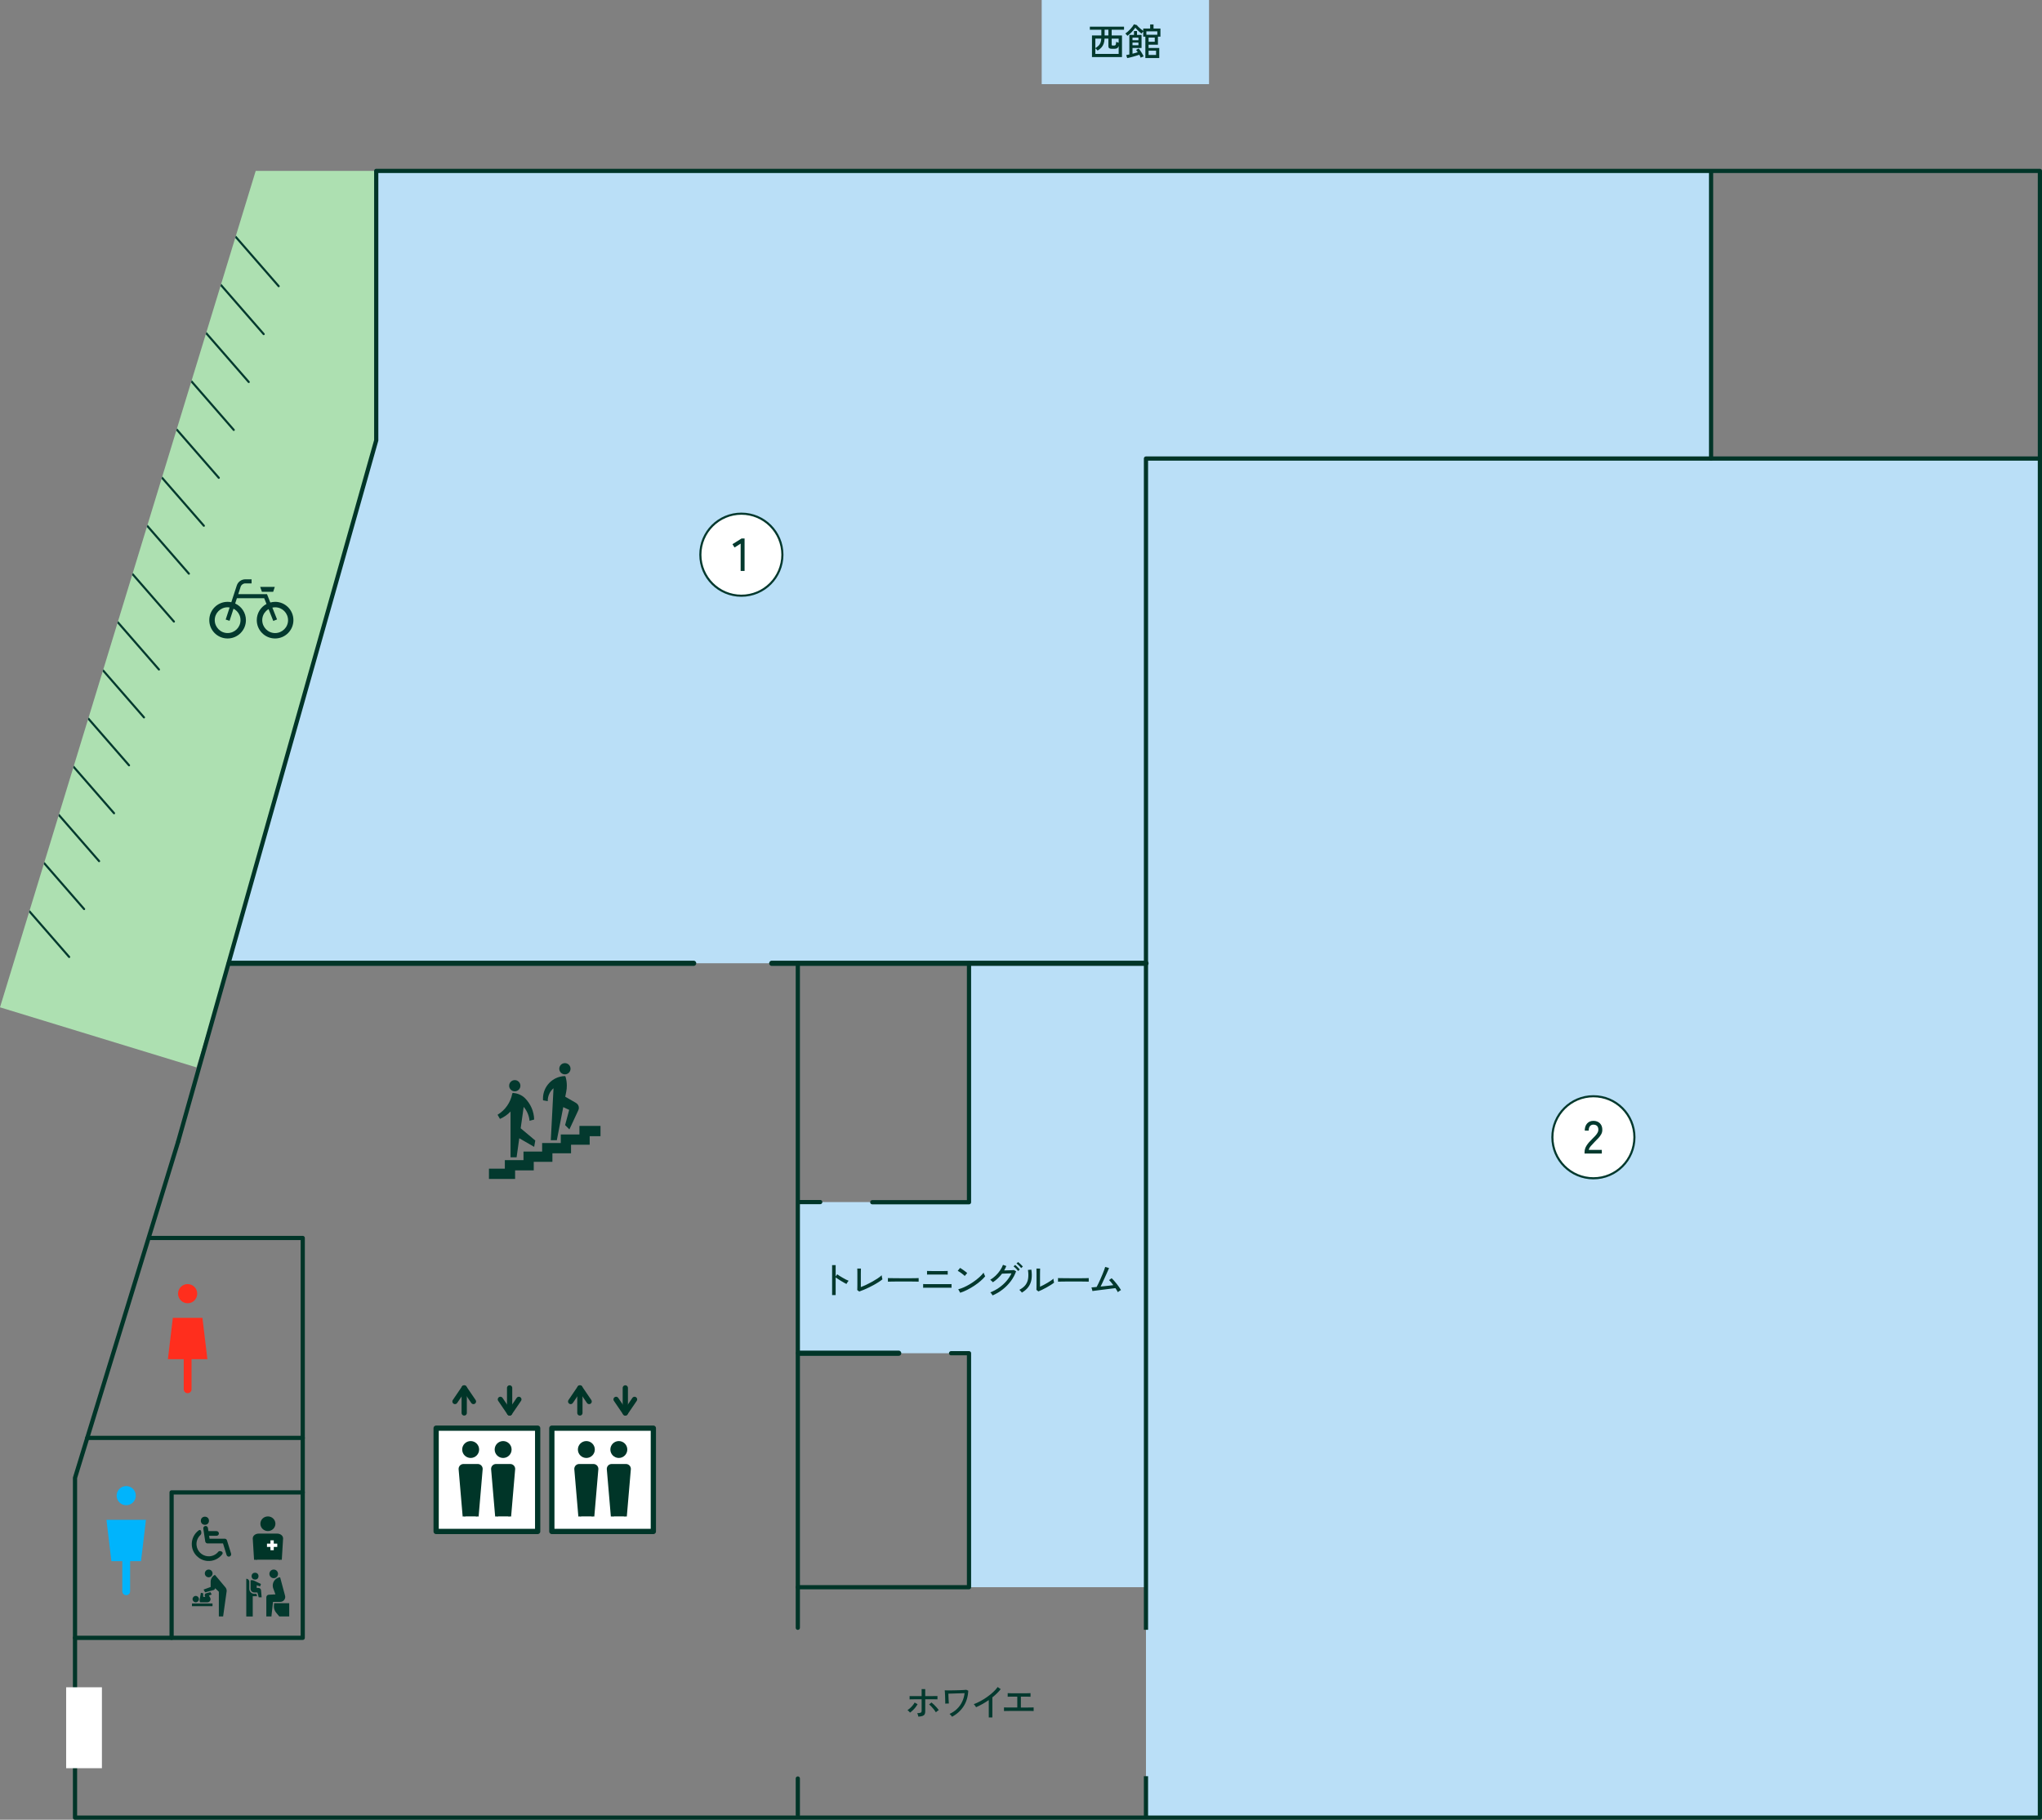 <?xml version="1.0" encoding="UTF-8"?><svg id="_レイヤー_2" xmlns="http://www.w3.org/2000/svg" width="970.76" height="865.02" xmlns:xlink="http://www.w3.org/1999/xlink" viewBox="0 0 970.76 865.02"><rect x="0" y="0" width="970.76" height="865.02" fill="#808080" stroke="none"/><defs><style>.cls-1,.cls-2,.cls-3,.cls-4,.cls-5,.cls-6{stroke-miterlimit:10;}.cls-1,.cls-7,.cls-3,.cls-8,.cls-9,.cls-10,.cls-11,.cls-12,.cls-13,.cls-14{fill:none;}.cls-1,.cls-7,.cls-8,.cls-12{stroke:#003528;}.cls-1,.cls-8,.cls-12{stroke-width:2px;}.cls-15{fill:#ff2e1d;}.cls-2{stroke-width:1.41px;}.cls-2,.cls-11,.cls-16,.cls-4,.cls-5,.cls-6{stroke:#003528;}.cls-2,.cls-4,.cls-5,.cls-17,.cls-6{fill:#003528;}.cls-7{stroke-width:2.48px;}.cls-7,.cls-8,.cls-9,.cls-11,.cls-16,.cls-12,.cls-13,.cls-14{stroke-linejoin:round;}.cls-7,.cls-9,.cls-11,.cls-16,.cls-12,.cls-13,.cls-14{stroke-linecap:round;}.cls-3{stroke:#fff;stroke-width:1.57px;}.cls-9{stroke:#ff2e1d;}.cls-9,.cls-13{stroke-width:3.71px;}.cls-18,.cls-16{fill:#fff;}.cls-19{fill:#00b4fc;}.cls-11,.cls-16{stroke-width:2.5px;}.cls-20{fill:#badff7;}.cls-21{fill:#03392e;}.cls-4{stroke-width:1.53px;}.cls-22{fill:#ade0b1;}.cls-13{stroke:#00b4fc;}.cls-5{stroke-width:1.55px;}.cls-23{fill:#03392e;}.cls-6{stroke-width:1.36px;}.cls-14{stroke:#03392e;}.cls-24{clip-path:url(#clippath);}</style><clipPath id="clippath"><polygon class="cls-10" points="121.56 81.24 0 478.83 39.73 490.98 155.07 81.24 121.56 81.24"/></clipPath></defs><g id="_コンテンツ"><rect class="cls-20" x="495.22" width="79.55" height="40"/><path class="cls-23" d="M519.12,27.14v-10.28h4.45v-2.74h-5.46v-1.44h16.25v1.44h-5.87v2.74h4.9v10.28h-14.27ZM520.72,25.64h11.09v-3.74c-.19.52-.45.86-.78,1.04s-.76.26-1.29.26h-1.22c-.55,0-.95-.1-1.21-.29s-.38-.52-.38-.97v-3.58h-1.82c-.05.94-.19,1.74-.43,2.41s-.59,1.27-1.06,1.79c-.47.52-1.07,1.02-1.82,1.49-.11-.14-.28-.33-.5-.56-.23-.23-.42-.4-.58-.52v2.68ZM520.72,22.87c.63-.38,1.15-.77,1.55-1.17.4-.4.7-.86.9-1.4.2-.53.33-1.18.38-1.95h-2.83v4.52ZM525.13,16.86h1.8v-2.74h-1.8v2.74ZM529.06,21.65h.52c.26,0,.46-.04.6-.13.14-.09.24-.26.3-.52.07-.26.12-.63.17-1.12.16.07.34.15.55.23.21.08.41.15.6.21v-1.94h-3.31v2.79c0,.16.04.28.11.37.07.09.22.13.45.13Z"/><path class="cls-23" d="M544.5,27.57v-10.15h-1.01v-2.43c-.14.14-.3.31-.47.51-.17.2-.28.36-.34.48-.29-.22-.62-.5-1.01-.84s-.75-.69-1.11-1.05c-.36-.36-.63-.67-.84-.94-.3.46-.66.93-1.08,1.41-.42.49-.86.94-1.33,1.37-.47.43-.92.79-1.37,1.11-.05-.11-.13-.23-.26-.38-.13-.14-.25-.29-.39-.42-.13-.14-.24-.24-.32-.3.37-.24.76-.54,1.16-.89.4-.35.79-.74,1.18-1.15.38-.41.73-.82,1.04-1.23.31-.41.55-.79.73-1.13l1.39.4c.16.24.41.53.76.87s.73.68,1.14,1.02.79.62,1.12.85v-1.1h3.29v-1.96h1.6v1.96h3.29v3.85h-1.19v3.82h-4.45v1.55h5.08v4.79h-6.62ZM535.88,27.64l-.49-1.44c.17-.04.38-.08.65-.14.26-.05.54-.11.85-.17v-9.29h2.2v-1.85h1.44v1.85h2.16v6.21h-4.3v2.72c.46-.12.9-.24,1.33-.36.43-.12.82-.24,1.17-.36-.29-.44-.56-.8-.81-1.08l1.22-.68c.22.22.44.5.68.84s.47.7.7,1.07.43.72.61,1.05.31.6.4.82c-.11.02-.26.07-.45.15-.19.08-.38.16-.56.24-.18.08-.31.16-.38.21-.07-.19-.17-.41-.28-.65-.11-.24-.24-.49-.39-.76-.4.14-.86.3-1.39.46-.54.16-1.08.32-1.65.48-.56.16-1.09.29-1.57.41-.48.12-.87.2-1.15.25ZM538.38,19.14h2.83v-1.24h-2.83v1.24ZM538.38,21.52h2.83v-1.29h-2.83v1.29ZM544.98,16.52h5.2v-1.6h-5.2v1.6ZM546.04,19.85h2.93v-1.98h-2.93v1.98ZM546.04,26.13h3.55v-2.02h-3.55v2.02Z"/><line class="cls-11" x1="220.68" y1="671.65" x2="220.68" y2="659.75"/><polyline class="cls-11" points="216.3 666.2 220.68 659.75 225.07 666.2"/><line class="cls-11" x1="242.27" y1="659.75" x2="242.27" y2="671.65"/><polyline class="cls-11" points="237.88 665.2 242.27 671.65 246.66 665.2"/><rect class="cls-16" x="207.34" y="678.89" width="48.26" height="49.09"/><path class="cls-2" d="M220.65,720.83l-1.93-22.57c0-.91.72-1.64,1.61-1.64h6.82c.89,0,1.61.74,1.61,1.64l-1.93,22.57"/><ellipse class="cls-5" cx="223.75" cy="689.03" rx="3.25" ry="3.24"/><path class="cls-2" d="M236.1,720.83l-1.93-22.57c0-.91.72-1.64,1.61-1.64h6.82c.89,0,1.61.74,1.61,1.64l-1.93,22.57"/><ellipse class="cls-5" cx="239.19" cy="689.03" rx="3.25" ry="3.24"/><line class="cls-11" x1="275.68" y1="671.65" x2="275.68" y2="659.75"/><polyline class="cls-11" points="271.3 666.2 275.68 659.75 280.07 666.2"/><line class="cls-11" x1="297.27" y1="659.75" x2="297.27" y2="671.65"/><polyline class="cls-11" points="292.88 665.2 297.27 671.65 301.66 665.2"/><rect class="cls-16" x="262.34" y="678.89" width="48.26" height="49.09"/><path class="cls-2" d="M275.65,720.83l-1.93-22.57c0-.91.72-1.64,1.61-1.64h6.82c.89,0,1.61.74,1.61,1.64l-1.93,22.57"/><ellipse class="cls-5" cx="278.75" cy="689.03" rx="3.25" ry="3.24"/><path class="cls-2" d="M291.1,720.83l-1.93-22.57c0-.91.72-1.64,1.61-1.64h6.82c.89,0,1.61.74,1.61,1.64l-1.93,22.57"/><ellipse class="cls-5" cx="294.19" cy="689.03" rx="3.25" ry="3.24"/><polygon class="cls-23" points="285.48 535.21 275.46 535.21 275.46 539.27 266.59 539.27 266.59 543.34 257.73 543.34 257.73 547.4 248.87 547.4 248.87 551.47 240 551.47 240 555.53 232.45 555.53 232.45 560.41 244.88 560.41 244.88 556.34 253.74 556.34 253.74 552.28 262.61 552.28 262.61 548.22 271.47 548.22 271.47 544.15 280.33 544.15 280.33 540.09 285.48 540.09 285.48 535.21"/><path class="cls-23" d="M244.72,518.77c1.48,0,2.68-1.2,2.68-2.67s-1.2-2.67-2.68-2.67-2.67,1.2-2.67,2.67,1.2,2.67,2.67,2.67Z"/><path class="cls-23" d="M254.47,542.15l-6.94-5.82,1.43-10.17c1.54,1.82,2.55,4.1,2.79,6.61l2.19-.59c-.1-3.95-1.74-7.52-4.34-10.14-1.77-1.78-4.04-2.36-5.64-2.52-.01,0-.03,0-.04,0-.2,0-.36.14-.4.33-.8,4.26-3.4,7.89-6.98,10.05l1.14,1.97c1.91-.82,3.62-2.02,5.03-3.51v21.76h2.88l1.27-9.05,7.08,4.09.53-3Z"/><path class="cls-23" d="M268.55,510.7c1.48,0,2.68-1.2,2.68-2.67s-1.2-2.67-2.68-2.67-2.67,1.2-2.67,2.67,1.2,2.67,2.67,2.67Z"/><path class="cls-23" d="M273.85,524.29l-5.13-2.96.48-2.45c.18-.92.27-1.86.27-2.83,0-1.48-.22-2.91-.62-4.25-.05-.17-.2-.29-.39-.29,0,0,0,0-.01,0-5.73.2-10.32,4.91-10.32,10.69,0,.28.01.57.03.84l2.24.4c0-.06,0-.11,0-.17,0-2.39,1.06-4.53,2.74-5.97l-1.29,24.69h2.87l3.05-15.72,2.82,1.32-1.94,7.23,2.04,2.04,4.25-9.12c.16-.34.25-.73.25-1.13,0-.99-.54-1.85-1.34-2.31Z"/><polygon class="cls-22" points="121.56 81.24 0 478.83 93.41 507.39 223.7 81.24 121.56 81.24"/><polygon class="cls-20" points="178.86 81.24 178.86 209.3 109.06 457.9 544.79 457.9 544.79 217.97 813.44 217.97 813.44 81.24 178.86 81.24"/><rect class="cls-20" x="544.79" y="217.97" width="424.98" height="646.06"/><rect class="cls-20" x="460.66" y="457.9" width="84.13" height="296.58"/><rect class="cls-20" x="379.66" y="571.41" width="84.13" height="71.85"/><path class="cls-19" d="M64.56,710.96c0,2.52-2.04,4.56-4.56,4.56s-4.56-2.04-4.56-4.56,2.04-4.56,4.56-4.56,4.56,2.04,4.56,4.56"/><polygon class="cls-19" points="67.04 742.09 52.96 742.09 50.61 722.44 69.38 722.44 67.04 742.09"/><line class="cls-13" x1="60" y1="731.46" x2="60" y2="756.42"/><path class="cls-15" d="M93.76,614.95c0,2.52-2.04,4.56-4.56,4.56s-4.56-2.04-4.56-4.56,2.04-4.56,4.56-4.56,4.56,2.04,4.56,4.56"/><polygon class="cls-15" points="82.16 626.43 96.24 626.43 98.59 646.08 79.82 646.08 82.16 626.43"/><line class="cls-9" x1="89.2" y1="635.44" x2="89.2" y2="660.4"/><polyline class="cls-8" points="544.79 774.71 544.79 217.97 813.44 217.97 813.44 81.24"/><polyline class="cls-1" points="178.86 81.24 178.86 209.3 84.62 542.91"/><line class="cls-12" x1="969.76" y1="217.97" x2="813.44" y2="217.97"/><line class="cls-7" x1="329.75" y1="457.9" x2="109.06" y2="457.9"/><line class="cls-7" x1="544.79" y1="457.9" x2="366.9" y2="457.9"/><line class="cls-12" x1="379.28" y1="457.9" x2="379.28" y2="754.48"/><polyline class="cls-12" points="460.66 457.9 460.66 571.48 414.68 571.48"/><polyline class="cls-12" points="379.28 773.76 379.28 754.48 460.66 754.48 460.66 643.26 452.14 643.26"/><polyline class="cls-12" points="35.66 778.55 143.92 778.55 143.92 588.47 71.77 588.47"/><polyline class="cls-12" points="178.86 81.24 969.76 81.24 969.76 864.02 35.66 864.02 35.66 702.51 84.62 542.91"/><rect class="cls-18" x="20.72" y="812.79" width="38.47" height="17" transform="translate(861.24 781.33) rotate(90)"/><path class="cls-23" d="M395.58,615.6v-14.22h1.69v5.4l.74-1.04c.29.22.66.47,1.12.76.46.29.96.58,1.48.89.53.31,1.04.58,1.54.84s.93.44,1.29.58c-.1.08-.22.23-.36.43-.14.2-.28.41-.4.61s-.22.37-.28.49c-.32-.16-.71-.36-1.17-.62-.46-.26-.93-.54-1.43-.84-.5-.3-.97-.6-1.41-.89-.44-.29-.82-.55-1.12-.78v8.41h-1.69Z"/><path class="cls-23" d="M408.44,613.93l-.9-.7c.01-.16.02-.45.03-.89,0-.44.01-.95.02-1.53s0-1.17,0-1.76v-2.92c0-.47,0-.92,0-1.37,0-.44-.01-.82-.02-1.14,0-.32-.02-.52-.03-.62h1.75c-.01.23-.02.59-.03,1.1,0,.5-.01,1.05-.02,1.64s0,1.13,0,1.64v4.43c.83-.31,1.72-.69,2.67-1.14s1.89-.93,2.82-1.45c.92-.52,1.77-1.04,2.55-1.56.77-.52,1.4-1.01,1.88-1.47,0,.13.02.33.06.6.04.27.09.53.15.78.06.25.1.44.13.56-.48.4-1.05.81-1.72,1.25-.67.44-1.39.88-2.18,1.31-.79.44-1.6.86-2.43,1.27-.83.41-1.65.78-2.46,1.12s-1.56.63-2.27.86Z"/><path class="cls-23" d="M422.12,609.25v-1.21c0-.23,0-.4-.02-.5.3.01.75.02,1.35.03.6,0,1.3.01,2.1.02.8,0,1.64.01,2.54.02.89,0,1.79,0,2.68,0s1.74,0,2.53,0,1.49-.01,2.09-.03c.6-.01,1.04-.02,1.33-.04v.4c0,.22,0,.46,0,.73,0,.27,0,.46,0,.57-.37-.01-.92-.02-1.66-.04-.73-.01-1.57-.02-2.51-.03-.94,0-1.92,0-2.94,0s-2.02,0-2.99,0c-.97,0-1.85.02-2.64.03-.79.01-1.41.03-1.86.05Z"/><path class="cls-23" d="M438.86,612.13v-1.76c.12.01.38.02.77.03.39,0,.86.01,1.41.02.55,0,1.13,0,1.73,0h4.41c.52,0,1.05,0,1.61,0,.56,0,1.09,0,1.59,0s.94,0,1.3,0c.36,0,.59-.01.68-.03v1.76c-.1-.01-.32-.02-.67-.03-.35,0-.77,0-1.27,0s-1.02,0-1.58,0c-.55,0-1.09,0-1.61,0h-2.64c-.53,0-1.1,0-1.72,0-.62,0-1.21,0-1.79,0s-1.07,0-1.48,0c-.41,0-.66.01-.76.03ZM440.71,605.9v-1.76c.12.01.39.02.81.03.42,0,.91.01,1.46.02s1.1,0,1.65,0h2.63c.47,0,.95,0,1.42,0,.47,0,.88-.01,1.22-.02.34,0,.56-.01.64-.03v1.76c-.11-.01-.33-.02-.66-.03-.33,0-.72-.01-1.18-.02-.46,0-.92,0-1.4,0h-2.27c-.41,0-.84,0-1.3,0s-.91,0-1.33,0-.79,0-1.1,0c-.31,0-.5.02-.58.03Z"/><path class="cls-23" d="M458.63,606.53c-.13-.14-.34-.33-.62-.57-.28-.23-.59-.47-.93-.72-.34-.25-.66-.47-.98-.68-.32-.21-.58-.36-.8-.46l1.12-1.4c.22.12.48.29.8.5.32.22.64.44.98.68s.65.47.94.7c.29.23.51.41.67.56l-1.17,1.39ZM456.48,614.52l-.94-1.67c.85-.2,1.75-.51,2.68-.93s1.86-.9,2.78-1.45,1.8-1.14,2.64-1.77,1.6-1.26,2.28-1.9c.68-.64,1.23-1.25,1.67-1.84.04.13.1.31.2.55.1.23.2.46.31.68.11.22.19.39.25.5-.58.72-1.31,1.46-2.2,2.23-.89.77-1.87,1.51-2.93,2.22-1.07.71-2.18,1.37-3.33,1.95-1.15.59-2.29,1.06-3.4,1.42Z"/><path class="cls-23" d="M471.87,615.78c-.06-.12-.16-.28-.29-.47s-.27-.38-.41-.57c-.14-.19-.27-.32-.38-.4,1.49-.59,2.88-1.34,4.18-2.25,1.3-.91,2.45-1.95,3.46-3.11,1.01-1.16,1.82-2.39,2.42-3.69-.37.01-.78.03-1.23.04-.45.02-.89.04-1.33.05-.44.02-.83.03-1.17.04s-.6.02-.76.02c-1.22,1.61-2.67,2.97-4.34,4.09-.07-.1-.19-.22-.35-.38-.16-.16-.33-.31-.5-.46-.17-.15-.31-.26-.43-.33.9-.53,1.75-1.18,2.56-1.95.8-.77,1.51-1.61,2.12-2.5.61-.89,1.08-1.78,1.4-2.67l1.58.58c-.13.35-.29.7-.46,1.04-.17.35-.36.7-.57,1.04.4-.01.84-.02,1.32-.04.49-.01.96-.03,1.43-.04.47-.02.88-.04,1.23-.05.35-.02.58-.03.69-.04l1.01.59c-.58,1.64-1.41,3.2-2.5,4.66s-2.38,2.78-3.86,3.94-3.09,2.12-4.83,2.86ZM484,604.17c-.17-.24-.38-.5-.63-.77-.25-.28-.51-.54-.78-.8-.27-.26-.52-.46-.75-.62l.76-.7c.19.14.43.35.72.63.29.28.57.56.85.84.28.28.49.52.63.71l-.79.72ZM485.46,602.77c-.17-.24-.38-.5-.65-.76-.26-.27-.53-.53-.81-.78-.28-.25-.53-.46-.76-.61l.76-.7c.2.14.45.35.74.61s.57.54.86.82.5.52.66.71l-.79.72Z"/><path class="cls-23" d="M485.79,614.45c-.07-.12-.18-.26-.32-.43-.14-.17-.3-.33-.46-.5s-.3-.29-.42-.39c1.32-.7,2.31-1.49,2.97-2.39.66-.9,1.07-1.93,1.22-3.1.16-1.17.13-2.49-.09-3.97l1.62-.14c.25,1.69.27,3.21.06,4.56-.21,1.35-.69,2.55-1.43,3.59s-1.79,1.97-3.15,2.77ZM493.63,613.87l-.92-.74c.01-.17.02-.46.03-.87,0-.41.01-.89.02-1.44,0-.55,0-1.11,0-1.7v-1.64c0-.85,0-1.69,0-2.52,0-.83-.02-1.48-.04-1.96h1.75c-.01.23-.02.6-.03,1.11,0,.51-.01,1.06-.02,1.66,0,.59,0,1.14,0,1.65v4.23c.5-.23,1.07-.5,1.69-.83s1.24-.67,1.85-1.03c.61-.36,1.17-.71,1.67-1.06s.89-.65,1.17-.92c0,.16.02.37.05.63s.08.51.14.75c.05.23.09.4.12.5-.4.34-.92.71-1.56,1.11-.64.4-1.33.8-2.05,1.21-.73.4-1.43.77-2.12,1.1s-1.27.59-1.75.78Z"/><path class="cls-23" d="M502.98,609.25v-1.21c0-.23,0-.4-.02-.5.3.01.75.02,1.35.03.6,0,1.3.01,2.1.02.8,0,1.64.01,2.54.02.89,0,1.79,0,2.68,0s1.74,0,2.53,0,1.49-.01,2.09-.03c.6-.01,1.04-.02,1.33-.04v.4c0,.22,0,.46,0,.73,0,.27,0,.46,0,.57-.37-.01-.92-.02-1.66-.04-.73-.01-1.57-.02-2.51-.03-.94,0-1.92,0-2.94,0s-2.02,0-2.99,0c-.97,0-1.85.02-2.64.03-.79.01-1.41.03-1.86.05Z"/><path class="cls-23" d="M531.41,614.23c-.12-.25-.28-.54-.48-.87s-.42-.67-.66-1.04c-.28.04-.71.09-1.3.16s-1.28.16-2.05.25c-.77.1-1.57.2-2.38.3-.81.1-1.58.2-2.31.29-.73.09-1.36.17-1.87.24s-.85.12-1.01.14l-.47-1.73c.13,0,.42-.02.86-.06.44-.04.98-.09,1.6-.15.25-.44.54-1,.85-1.67.32-.67.65-1.39.99-2.16s.67-1.52.97-2.27c.31-.74.57-1.42.79-2.02.22-.6.38-1.07.46-1.4l1.84.54c-.11.26-.28.65-.5,1.16-.23.51-.49,1.09-.78,1.75-.29.65-.6,1.33-.93,2.04-.32.71-.64,1.4-.95,2.06-.31.67-.59,1.26-.85,1.77.73-.07,1.47-.15,2.22-.22.75-.08,1.46-.16,2.12-.23.67-.08,1.23-.15,1.7-.21-.37-.5-.74-.97-1.1-1.41-.36-.44-.68-.78-.95-1.02l1.26-.86c.36.34.74.73,1.15,1.19s.82.94,1.22,1.46c.41.52.79,1.03,1.14,1.54.35.51.66.99.93,1.43-.13.06-.3.15-.5.28s-.4.26-.58.4c-.19.14-.33.25-.44.33Z"/><path class="cls-23" d="M432.63,814.1c-.07-.11-.19-.24-.34-.41-.16-.16-.32-.32-.48-.47-.16-.15-.3-.25-.4-.32.46-.28.9-.61,1.33-1.02.43-.4.83-.83,1.2-1.28s.66-.88.87-1.3l1.4.79c-.25.48-.58.97-.97,1.47-.4.5-.82.97-1.27,1.4s-.9.81-1.34,1.12ZM436.58,816.01c-.01-.12-.05-.29-.11-.5-.06-.22-.13-.43-.2-.65-.07-.22-.14-.38-.22-.5.79-.01,1.34-.09,1.64-.23.3-.14.45-.44.45-.88v-5.49h-1.67c-.61,0-1.21,0-1.79,0s-1.08.01-1.49.02c-.41,0-.67.02-.77.03v-1.58c.12.01.38.02.79.03.41,0,.89,0,1.46,0s1.15,0,1.76,0c.61,0,1.18,0,1.71,0v-3.35h1.71v3.35c.49,0,1.05,0,1.67,0s1.22-.01,1.82-.02c.59,0,1.1-.01,1.53-.02.43,0,.69,0,.8,0v1.58c-.12-.01-.39-.02-.81-.03s-.92-.01-1.51-.02-1.19,0-1.81,0h-1.68v5.8c0,.55-.1,1-.29,1.35-.19.35-.52.61-1,.78-.47.17-1.14.29-1.99.33ZM444.93,813.96c-.22-.38-.51-.81-.88-1.28s-.76-.92-1.18-1.36c-.41-.44-.81-.8-1.18-1.09l1.13-.95c.4.3.82.67,1.26,1.1.44.43.86.87,1.26,1.32.4.45.71.85.95,1.2-.12.06-.27.16-.45.29s-.36.27-.53.41c-.17.14-.3.26-.39.36Z"/><path class="cls-23" d="M452.61,816.06c-.13-.18-.31-.41-.54-.69-.23-.28-.44-.5-.65-.66,1.37-.62,2.56-1.42,3.56-2.4,1.01-.98,1.82-2.1,2.42-3.37.61-1.27.99-2.63,1.16-4.09-.47.01-1.04.03-1.73.05-.68.02-1.4.05-2.15.07s-1.46.05-2.13.07c-.67.02-1.24.04-1.69.05.01.37.03.79.04,1.26.02.47.04.93.06,1.4.02.46.05.87.07,1.23.02.36.05.62.07.77l-1.73.07c.01-.17.01-.47,0-.89-.01-.43-.02-.91-.04-1.46s-.03-1.09-.05-1.65c-.02-.55-.05-1.04-.08-1.46-.03-.42-.06-.71-.08-.86.26.01.66.02,1.18.03.52,0,1.12,0,1.79,0,.67-.01,1.37-.03,2.1-.04.73-.02,1.43-.04,2.12-.06.68-.02,1.29-.05,1.83-.08s.95-.06,1.23-.1l.95.43c-.14,2.88-.89,5.36-2.25,7.44-1.36,2.08-3.18,3.73-5.47,4.94Z"/><path class="cls-23" d="M470.06,816.39v-8.26c-.98.68-1.99,1.31-3.02,1.89-1.03.58-2.03,1.08-3.01,1.51-.12-.2-.29-.45-.5-.75s-.42-.52-.62-.69c1.01-.37,2.06-.86,3.17-1.45,1.1-.59,2.18-1.26,3.23-2.01,1.05-.74,2.01-1.52,2.87-2.32.86-.8,1.57-1.6,2.11-2.38l1.44,1.01c-.52.67-1.11,1.34-1.79,2-.68.66-1.4,1.3-2.17,1.91v9.54h-1.71Z"/><path class="cls-23" d="M477.29,813.33v-1.71c.19.01.58.02,1.18.03s1.33.01,2.22.02c.89,0,1.86,0,2.92,0v-5.17c-.72,0-1.41,0-2.06,0s-1.2.01-1.65.02c-.44,0-.73.02-.85.03v-1.71c.16.01.49.02,1,.04s1.15.02,1.92.03c.77,0,1.61,0,2.52,0s1.73,0,2.5,0c.77,0,1.41-.01,1.93-.03s.85-.02.99-.04v1.71c-.19-.02-.71-.04-1.54-.04s-1.85,0-3.05,0v5.17c1.02,0,1.96,0,2.83,0,.86,0,1.58-.01,2.16-.03s.94-.02,1.08-.02v1.71c-.17-.02-.58-.04-1.22-.04-.65,0-1.46,0-2.45,0h-5.67c-.79,0-1.52,0-2.2,0-.67,0-1.23.01-1.68.02s-.74.01-.87.03Z"/><path class="cls-18" d="M352.45,283.18c-10.75,0-19.5-8.75-19.5-19.5s8.75-19.5,19.5-19.5,19.5,8.75,19.5,19.5-8.75,19.5-19.5,19.5Z"/><path class="cls-21" d="M352.45,244.68c10.48,0,19,8.52,19,19s-8.52,19-19,19-19-8.52-19-19,8.52-19,19-19M352.45,243.68c-11.05,0-20,8.95-20,20s8.95,20,20,20,20-8.95,20-20-8.95-20-20-20h0Z"/><path class="cls-23" d="M352.1,271.41v-13l-2.9,1.85-.99-1.58,4.33-2.71h1.43v15.44h-1.87Z"/><path class="cls-18" d="M757.5,560.1c-10.75,0-19.5-8.75-19.5-19.5s8.75-19.5,19.5-19.5,19.5,8.75,19.5,19.5-8.75,19.5-19.5,19.5Z"/><path class="cls-21" d="M757.5,521.6c10.48,0,19,8.52,19,19s-8.52,19-19,19-19-8.52-19-19,8.52-19,19-19M757.5,520.6c-11.05,0-20,8.95-20,20s8.95,20,20,20,20-8.95,20-20-8.95-20-20-20h0Z"/><path class="cls-23" d="M753.29,548.33v-.62c0-1.08.31-2.13.93-3.12.62-1,1.53-2.06,2.72-3.19.5-.48.96-.96,1.4-1.44s.79-.95,1.07-1.42c.28-.47.42-.92.44-1.36.03-.87-.17-1.51-.59-1.94s-1.03-.64-1.8-.64c-.67,0-1.21.25-1.61.74-.4.49-.59,1.19-.59,2.1h-1.87c0-1.44.38-2.57,1.13-3.4.76-.83,1.73-1.24,2.94-1.24.85,0,1.6.17,2.25.52.65.34,1.16.85,1.52,1.51.36.66.52,1.46.5,2.4-.01.69-.18,1.33-.51,1.92-.32.59-.74,1.17-1.25,1.73-.51.56-1.09,1.14-1.72,1.76-.7.72-1.35,1.41-1.93,2.08-.58.67-.92,1.29-1.02,1.88h6.2v1.74h-8.21Z"/><path class="cls-23" d="M130.79,286.09c-.79,0-1.56.12-2.29.31l-1.57-3.97h-13.67l1.14-3.51c.31-.95,1.2-1.6,2.21-1.6h2.99v-1.94h-2.99c-1.84,0-3.48,1.18-4.05,2.94l-2.59,7.94c-.57-.12-1.16-.18-1.77-.18-4.81,0-8.71,3.9-8.71,8.71,0,4.81,3.9,8.71,8.71,8.71,4.81,0,8.71-3.9,8.71-8.71,0-3.52-2.1-6.55-5.11-7.92l.82-2.51h12.98l1.09,2.74c-2.75,1.46-4.62,4.36-4.62,7.69,0,4.81,3.9,8.71,8.71,8.71,4.81,0,8.71-3.9,8.71-8.71,0-4.81-3.9-8.71-8.71-8.71ZM112.55,290.46c1.11,1.11,1.79,2.64,1.79,4.33,0,1.7-.68,3.22-1.79,4.33-1.11,1.11-2.64,1.79-4.33,1.8-1.7,0-3.22-.68-4.33-1.8-1.11-1.11-1.79-2.64-1.8-4.33,0-1.7.68-3.22,1.79-4.33,1.11-1.11,2.64-1.79,4.33-1.79.33,0,.64.03.96.08l-1.88,5.75,1.84.6,1.88-5.75c.57.29,1.09.67,1.54,1.12ZM135.13,299.13c-1.11,1.11-2.64,1.79-4.33,1.8-1.7,0-3.22-.68-4.33-1.8-1.11-1.11-1.79-2.64-1.8-4.33,0-1.7.68-3.22,1.8-4.33.36-.36.77-.67,1.21-.93l2.23,5.62,1.8-.71-2.23-5.62c.43-.09.87-.15,1.33-.15,1.7,0,3.22.68,4.33,1.79,1.11,1.11,1.79,2.64,1.8,4.33,0,1.7-.68,3.22-1.8,4.33Z"/><polygon class="cls-23" points="129.88 281.3 130.63 278.99 123.69 278.99 124.5 281.3 129.88 281.3"/><line class="cls-12" x1="41.49" y1="683.51" x2="143.92" y2="683.51"/><line class="cls-12" x1="379.28" y1="845.42" x2="379.28" y2="862.78"/><polyline class="cls-12" points="81.58 778.55 81.58 709.41 143.92 709.41"/><line class="cls-12" x1="389.93" y1="571.41" x2="379.66" y2="571.41"/><line class="cls-7" x1="427.22" y1="643.26" x2="379.66" y2="643.26"/><line class="cls-1" x1="544.79" y1="844.32" x2="544.79" y2="864.02"/><path class="cls-4" d="M121.54,741.41l-.62-10.12c0-.84.93-1.52,2.07-1.52h8.76c1.15,0,2.07.68,2.07,1.52l-.62,10.12"/><ellipse class="cls-6" cx="127.36" cy="724.31" rx="2.89" ry="2.8"/><line class="cls-3" x1="129.36" y1="732.2" x2="129.36" y2="736.89"/><line class="cls-3" x1="126.92" y1="734.55" x2="131.81" y2="734.55"/><path class="cls-17" d="M103.74,737.68c-1.15,1.39-2.94,2.24-4.91,2.1-2.83-.2-5.15-2.47-5.4-5.3-.17-1.89.58-3.63,1.84-4.8.33-.31.49-.76.43-1.21l-.08-.58c-.07-.53-.67-.78-1.1-.47-2.2,1.59-3.57,4.26-3.32,7.23.32,3.87,3.44,7,7.31,7.34,2.93.26,5.57-1.06,7.18-3.2.35-.47.13-1.14-.43-1.31l-.44-.13c-.4-.12-.83.01-1.1.33Z"/><circle class="cls-17" cx="97.41" cy="722.89" r="1.93"/><path class="cls-17" d="M109.85,738.49l-1.95-6.28c-.14-.47-.57-.78-1.06-.78h-7.22l-.21-1.39h3.54c.61,0,1.11-.5,1.11-1.11s-.5-1.11-1.11-1.11h-3.87l-.23-1.5c-.09-.61-.66-1.03-1.27-.93-.61.09-1.03.66-.93,1.27l.92,6.06c.08.54.55.95,1.1.95h7.35l1.7,5.5c.15.48.59.78,1.06.78.11,0,.22-.02.33-.05.59-.18.92-.8.73-1.39Z"/><path class="cls-23" d="M128.07,748.14c0,1.13.92,2.05,2.05,2.05s2.05-.92,2.05-2.05-.92-2.05-2.05-2.05-2.05.92-2.05,2.05Z"/><circle class="cls-23" cx="121.25" cy="749.23" r="1.64"/><path class="cls-23" d="M118.51,755.26c0,1.3,1.06,2.36,2.36,2.36h1.04l.3,1.14h-2.06v9.63h-3.07v-17.94c.79,0,1.43.64,1.43,1.43v3.38Z"/><path class="cls-23" d="M129.88,755.02c-.14-.41-.22-.86-.22-1.32,0-1.95,1.4-3.58,3.25-3.93.14-.04.28.04.31.18l2.29,8.54c.34,1.26-.41,2.55-1.67,2.89-.2.05-.41.08-.61.08h-3.44s-.76,6.92-.76,6.92h-2.42v-9.1c0-.68.55-1.23,1.23-1.23l3.1-.16-1.05-2.87Z"/><path class="cls-23" d="M132.78,768.38l-1.51-1.81c-.67-.8-1.07-1.83-1.07-2.96,0-.16,0-.32.02-.47l.12-1.06h7.16v6.3h-4.72"/><path class="cls-23" d="M122.88,754.83h-.83v-1.29l1.58.58.42-1.17-3.35-1.6c-.3-.14-.63-.22-.98-.22-.15,0-.3.01-.44.04h0s0,0,0,0c-.09.02-.16.1-.16.2v3.88c0,.96.78,1.74,1.74,1.74h1.52s.61,2.29.61,2.29h1.4l-.29-3.29c-.03-.65-.57-1.17-1.23-1.17Z"/><path class="cls-23" d="M99.21,749.77c-1.02,0-1.84-.82-1.84-1.84s.82-1.84,1.84-1.84,1.84.82,1.84,1.84-.82,1.84-1.84,1.84Z"/><rect class="cls-23" x="91.26" y="762.22" width="9.76" height="1.29"/><path class="cls-23" d="M93.06,761.66c-.84,0-1.52-.68-1.52-1.52s.68-1.52,1.52-1.52,1.52.68,1.52,1.52-.68,1.52-1.52,1.52Z"/><path class="cls-23" d="M96.77,755.61l3.37-1.23v-2.49c0-1.36.73-2.54,1.83-3.18.04-.02.09-.04.14-.04.08,0,.16.04.21.1l4.84,5.77c.38.45.6,1.03.6,1.66,0,.12,0,.24-.03.36l-1.66,11.83h-2.03v-11.76l-1.81-1.69v.1c-.05.38-.32.69-.68.79l-4.04,1.09-.74-1.31Z"/><path class="cls-23" d="M97.39,758.67c-.05-.12-.08-.25-.08-.39,0-.44.3-.81.71-.91l2-.54.62,1.1-1.32.53.57.99c.13.22.2.47.2.74,0,.81-.66,1.47-1.47,1.47h-3.39c-.08,0-.14-.05-.17-.11-.11-.25-.17-.52-.17-.81,0-.12.01-.24.03-.35l.57-3.24,1.1.21v1.73h.98l-.19-.42Z"/><g class="cls-24"><line class="cls-14" x1="13.96" y1="433.18" x2="32.88" y2="454.89"/><line class="cls-14" x1="20.96" y1="410.27" x2="39.99" y2="432.12"/><line class="cls-14" x1="27.96" y1="387.37" x2="47.11" y2="409.34"/><line class="cls-14" x1="34.96" y1="364.47" x2="54.22" y2="386.57"/><line class="cls-14" x1="41.97" y1="341.56" x2="61.34" y2="363.79"/><line class="cls-14" x1="48.97" y1="318.66" x2="68.45" y2="341.01"/><line class="cls-14" x1="55.97" y1="295.75" x2="75.56" y2="318.24"/><line class="cls-14" x1="62.97" y1="272.85" x2="82.68" y2="295.46"/><line class="cls-14" x1="69.98" y1="249.95" x2="89.79" y2="272.69"/><line class="cls-14" x1="76.98" y1="227.04" x2="96.91" y2="249.91"/><line class="cls-14" x1="83.98" y1="204.14" x2="104.02" y2="227.13"/><line class="cls-14" x1="90.98" y1="181.23" x2="111.13" y2="204.36"/><line class="cls-14" x1="97.99" y1="158.33" x2="118.25" y2="181.58"/><line class="cls-14" x1="104.99" y1="135.43" x2="125.36" y2="158.81"/><line class="cls-14" x1="111.99" y1="112.52" x2="132.48" y2="136.03"/></g></g></svg>